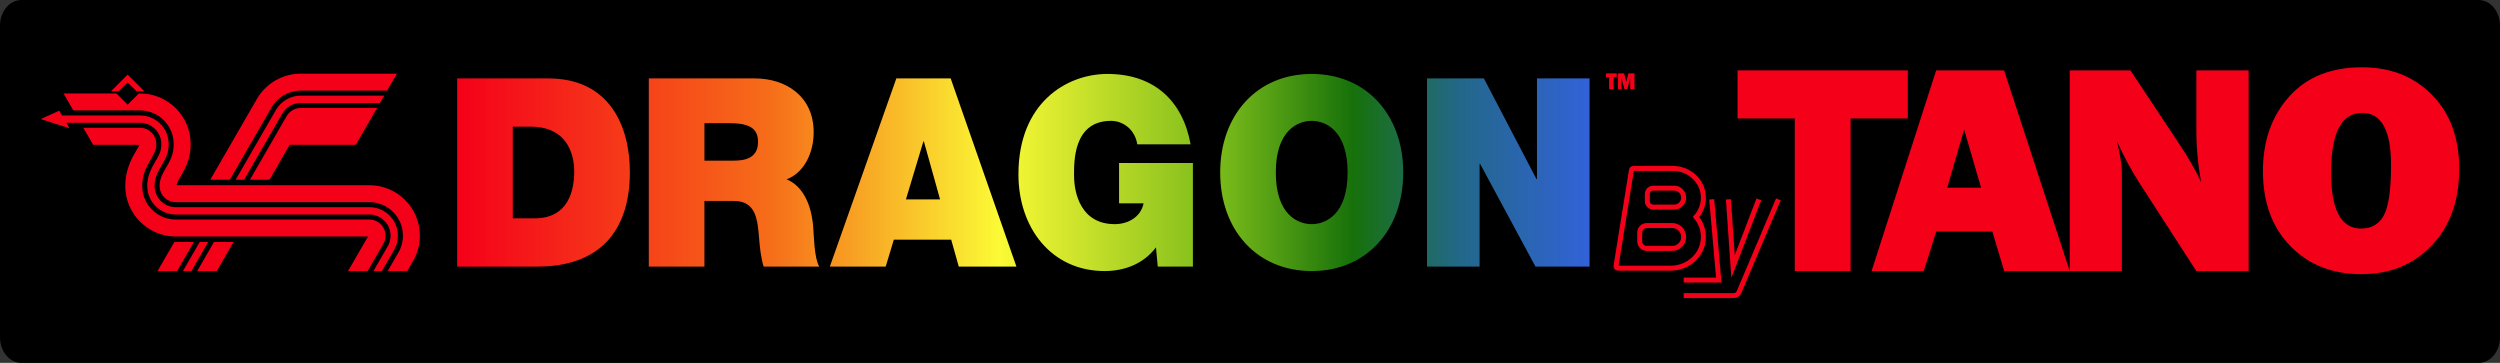 <svg enable-background="new 0 0 559.249 81.18" viewBox="0 0 559.249 81.18" xmlns="http://www.w3.org/2000/svg" xmlns:xlink="http://www.w3.org/1999/xlink"><rect x="0" y="0" width="559.249" height="81.18" fill="#333333" stroke="none"/><linearGradient id="a" gradientUnits="userSpaceOnUse" x1="102.298" x2="355.629" y1="38.64" y2="38.64"><stop offset="0" stop-color="#f50019"/><stop offset=".276" stop-color="#f66d19"/><stop offset=".478" stop-color="#fbfa35"/><stop offset=".681" stop-color="#74b719"/><stop offset=".791" stop-color="#17710a"/><stop offset=".883" stop-color="#226887"/><stop offset="1" stop-color="#3262d9"/></linearGradient><path d="m559.249 75.466c0 3.154-2.15 5.714-4.801 5.714h-549.647c-2.651 0-4.801-2.56-4.801-5.714v-69.751c0-3.155 2.15-5.715 4.801-5.715h549.646c2.651 0 4.801 2.56 4.801 5.715v69.751z"/><path d="m51.418 40.2h-4.377l10.42-18.047c2.01-3.5 5.763-5.674 9.796-5.674h21.533l-2.189 3.791h-19.344c-2.683 0-5.179 1.449-6.511 3.774zm11.726-14.776c.843-1.473 2.419-2.389 4.113-2.389h17.747l.947-1.639h-18.693c-2.28 0-4.401 1.232-5.534 3.211l-9.004 15.593h1.893zm1.659 6.962h14.803l2.56-4.433.779-1.35 1.41-2.441h-17.097c-1.291 0-2.492.698-3.135 1.821l-8.208 14.216h4.377zm-33.636 0c-.003.031-.005.045-.003.045-.035.117-.194.453-.752 1.389-1.179 1.979-2.386 4.453-2.386 7.789 0 6.228 5.067 11.295 11.295 11.295h43.005l-4.464 7.732h4.377l3.506-6.074c.329-.554.503-1.19.503-1.839 0-1.991-1.619-3.61-3.61-3.61h-43.317c-4.138 0-7.504-3.366-7.504-7.504 0-2.275.74-3.984 1.852-5.848 1.034-1.736 1.294-2.335 1.294-3.555 0-1.991-1.619-3.61-3.61-3.61h-12.702l2.188 3.791h10.328zm51.47 13.961h-43.317c-2.612 0-4.737-2.126-4.737-4.738 0-1.443.397-2.645 1.462-4.432 1.145-1.921 1.685-3.038 1.685-4.972 0-3.515-2.86-6.376-6.376-6.376h-17.47l-.617-1.068-4.143 1.873 6.411 2.055-.705-1.221h16.522c2.612 0 4.737 2.126 4.737 4.737 0 1.471-.327 2.242-1.453 4.132-1.218 2.044-1.693 3.522-1.693 5.272 0 3.516 2.861 6.377 6.376 6.377h43.317c2.612 0 4.737 2.126 4.737 4.737 0 .851-.229 1.686-.665 2.423l-3.169 5.489h1.892l2.692-4.661c.582-.981.89-2.105.89-3.251.001-3.516-2.86-6.376-6.376-6.376zm-39.263 7.787h-4.377l-3.755 6.503h4.377zm-.56 6.502 3.754-6.503h-1.892l-3.754 6.503zm9.433-6.502h-4.377l-3.754 6.503h4.377zm30.39-12.705h-43.131c.023-.277.143-.693.763-1.735 1.348-2.26 2.378-4.248 2.378-7.489 0-6.228-5.066-11.295-11.295-11.295h-.297l-2.498 2.498-2.498-2.498h-11.846l2.189 3.791h14.95c4.138 0 7.503 3.366 7.503 7.503 0 2.29-.696 3.623-1.844 5.548-.961 1.614-1.302 2.622-1.302 3.855 0 1.991 1.62 3.61 3.61 3.61h43.317c4.138 0 7.504 3.366 7.504 7.503 0 1.344-.36 2.663-1.042 3.815l-2.366 4.097h4.377l1.262-2.187c1.019-1.732 1.558-3.711 1.558-5.726.002-6.223-5.064-11.29-11.292-11.29zm-50.335-20.999-3.745-3.744-3.744 3.744h1.739l2.006-2.006 2.006 2.006z" fill="#f50019"/><path d="m102.268 17.544h20.418c13.461 0 18.211 10.374 18.211 20.986 0 12.909-6.561 21.104-20.644 21.104h-17.985zm12.443 31.302h4.864c7.748 0 8.88-6.543 8.88-10.493 0-2.653-.792-10.022-9.785-10.022h-3.959zm30.427-31.302h23.699c7.069 0 13.178 4.068 13.178 12.025 0 4.362-1.923 8.96-6.051 10.552 3.394 1.357 5.485 5.246 5.938 10.493.169 2.063.225 7.074 1.357 9.019h-12.443c-.623-2.122-.849-4.302-1.018-6.484-.34-4.008-.68-8.193-5.6-8.193h-6.618v14.679h-12.442v-42.09zm12.443 18.392h6.504c2.319 0 5.486-.413 5.486-4.185 0-2.652-1.414-4.185-6.165-4.185h-5.825zm42.927-18.392h12.16l14.705 42.089h-12.895l-1.696-6.013h-12.84l-1.81 6.013h-12.499zm9.784 27.057-3.62-12.968h-.113l-3.902 12.968zm48.299 10.729c-2.772 3.713-7.069 5.304-11.48 5.304-11.935 0-19.287-9.667-19.287-21.633 0-16.033 10.803-22.459 19.909-22.459 10.293 0 16.798 5.836 18.607 15.739h-11.934c-.452-3.065-2.94-5.246-5.881-5.246-8.54 0-8.258 9.373-8.258 12.261 0 3.948 1.527 10.846 9.105 10.846 2.884 0 5.825-1.533 6.447-4.657h-5.485v-9.02h16.515v23.167h-7.862zm34.839-38.788c12.274 0 20.474 9.195 20.474 22.047s-8.201 22.047-20.474 22.047-20.475-9.195-20.475-22.047c0-12.851 8.202-22.047 20.475-22.047zm0 33.6c3.167 0 8.031-2.181 8.031-11.555 0-9.373-4.864-11.554-8.031-11.554s-8.031 2.181-8.031 11.554c-.001 9.374 4.864 11.555 8.031 11.555zm25.788-32.598h12.726l11.764 22.518h.113v-22.518h11.764v42.089h-12.104l-12.386-22.989h-.113v22.989h-11.764z" fill="url(#a)"/><g fill="#f50019"><path d="m413.972 26.498v34.137h-12.481v-34.137h-12.805v-10.754h38.092v10.754z"/><path d="m448.335 60.635-2.646-8.847h-12.541l-2.81 8.847h-11.667l14.452-44.892h15.193l14.682 44.892zm-12.743-18.647h7.574l-3.788-13.022z"/><path d="m503.018 60.635h-11.693l-12.82-19.835c-1.646-2.544-3.305-5.633-4.978-9.27.754 2.894 1.132 5.35 1.132 7.367v21.739h-11.66v-44.892h13.581l10.906 16.443c2.173 3.267 3.818 6.14 4.938 8.617-.733-3.836-1.098-7.761-1.098-11.774v-13.286h11.693v44.891z"/><path d="m528.219 61.326c-6.49 0-11.781-2.093-15.87-6.281-4.09-4.188-6.135-9.789-6.135-16.806 0-6.709 1.954-12.25 5.864-16.624s9.335-6.561 16.277-6.561c6.422 0 11.656 2.061 15.701 6.183 4.044 4.122 6.068 9.625 6.068 16.509 0 7.126-2.04 12.838-6.119 17.134-4.079 4.298-9.34 6.446-15.786 6.446zm-.067-10.195c2.388 0 4.107-1.014 5.156-3.042 1.047-2.027 1.571-5.738 1.571-11.132 0-7.805-2.152-11.708-6.456-11.708-4.643 0-6.964 4.451-6.964 13.352 0 8.353 2.231 12.53 6.693 12.53z"/><path d="m360.956 17.265v2.696h-.986v-2.696h-.702v-.849h2.391v.849z"/><path d="m365.638 16.416v3.544h-.966v-2.534l-.626 2.534h-.661l-.651-2.534v2.534h-.779v-3.544h1.359l.492 1.882.469-1.882z"/></g><path d="m376.637 66.126h11.205c.511 0 .973-.306 1.173-.776l8.813-20.762" fill="none" stroke="#f50019" stroke-miterlimit="10" stroke-width="1.112"/><path d="m393.451 44.588-5.767 15.045-1.042-15.045" fill="none" stroke="#f50019" stroke-miterlimit="10" stroke-width="1.112"/><path d="m376.637 62.653h7.851l-1.583-18.065" fill="none" stroke="#f50019" stroke-miterlimit="10" stroke-width="1.112"/><path d="m374.518 46.325h-4.702c-.719 0-1.308-.588-1.308-1.308v-1.623c0-.719.588-1.308 1.308-1.308h4.702c1.165 0 2.119.954 2.119 2.119 0 1.167-.953 2.12-2.119 2.12z" fill="none" stroke="#f50019" stroke-miterlimit="10" stroke-width="1.112"/><path d="m374.074 55.575h-5.689c-.87 0-1.582-.712-1.582-1.582v-1.963c0-.87.712-1.582 1.582-1.582h5.689c1.41 0 2.564 1.154 2.564 2.564-.001 1.409-1.154 2.563-2.564 2.563z" fill="none" stroke="#f50019" stroke-miterlimit="10" stroke-width="1.112"/><path d="m361.504 59.503 3.456-21.476c.033-.202.207-.351.412-.351h8.884c3.615 0 6.743 2.825 6.793 6.44.023 1.691-.6 3.238-1.637 4.411 1.062 1.261 1.686 2.902 1.635 4.687-.109 3.818-3.423 6.773-7.243 6.773h-5.419c-.05 0-4.899 0-6.472 0-.257-.001-.449-.231-.409-.484z" fill="none" stroke="#f50019" stroke-miterlimit="10" stroke-width="1.112"/></svg>